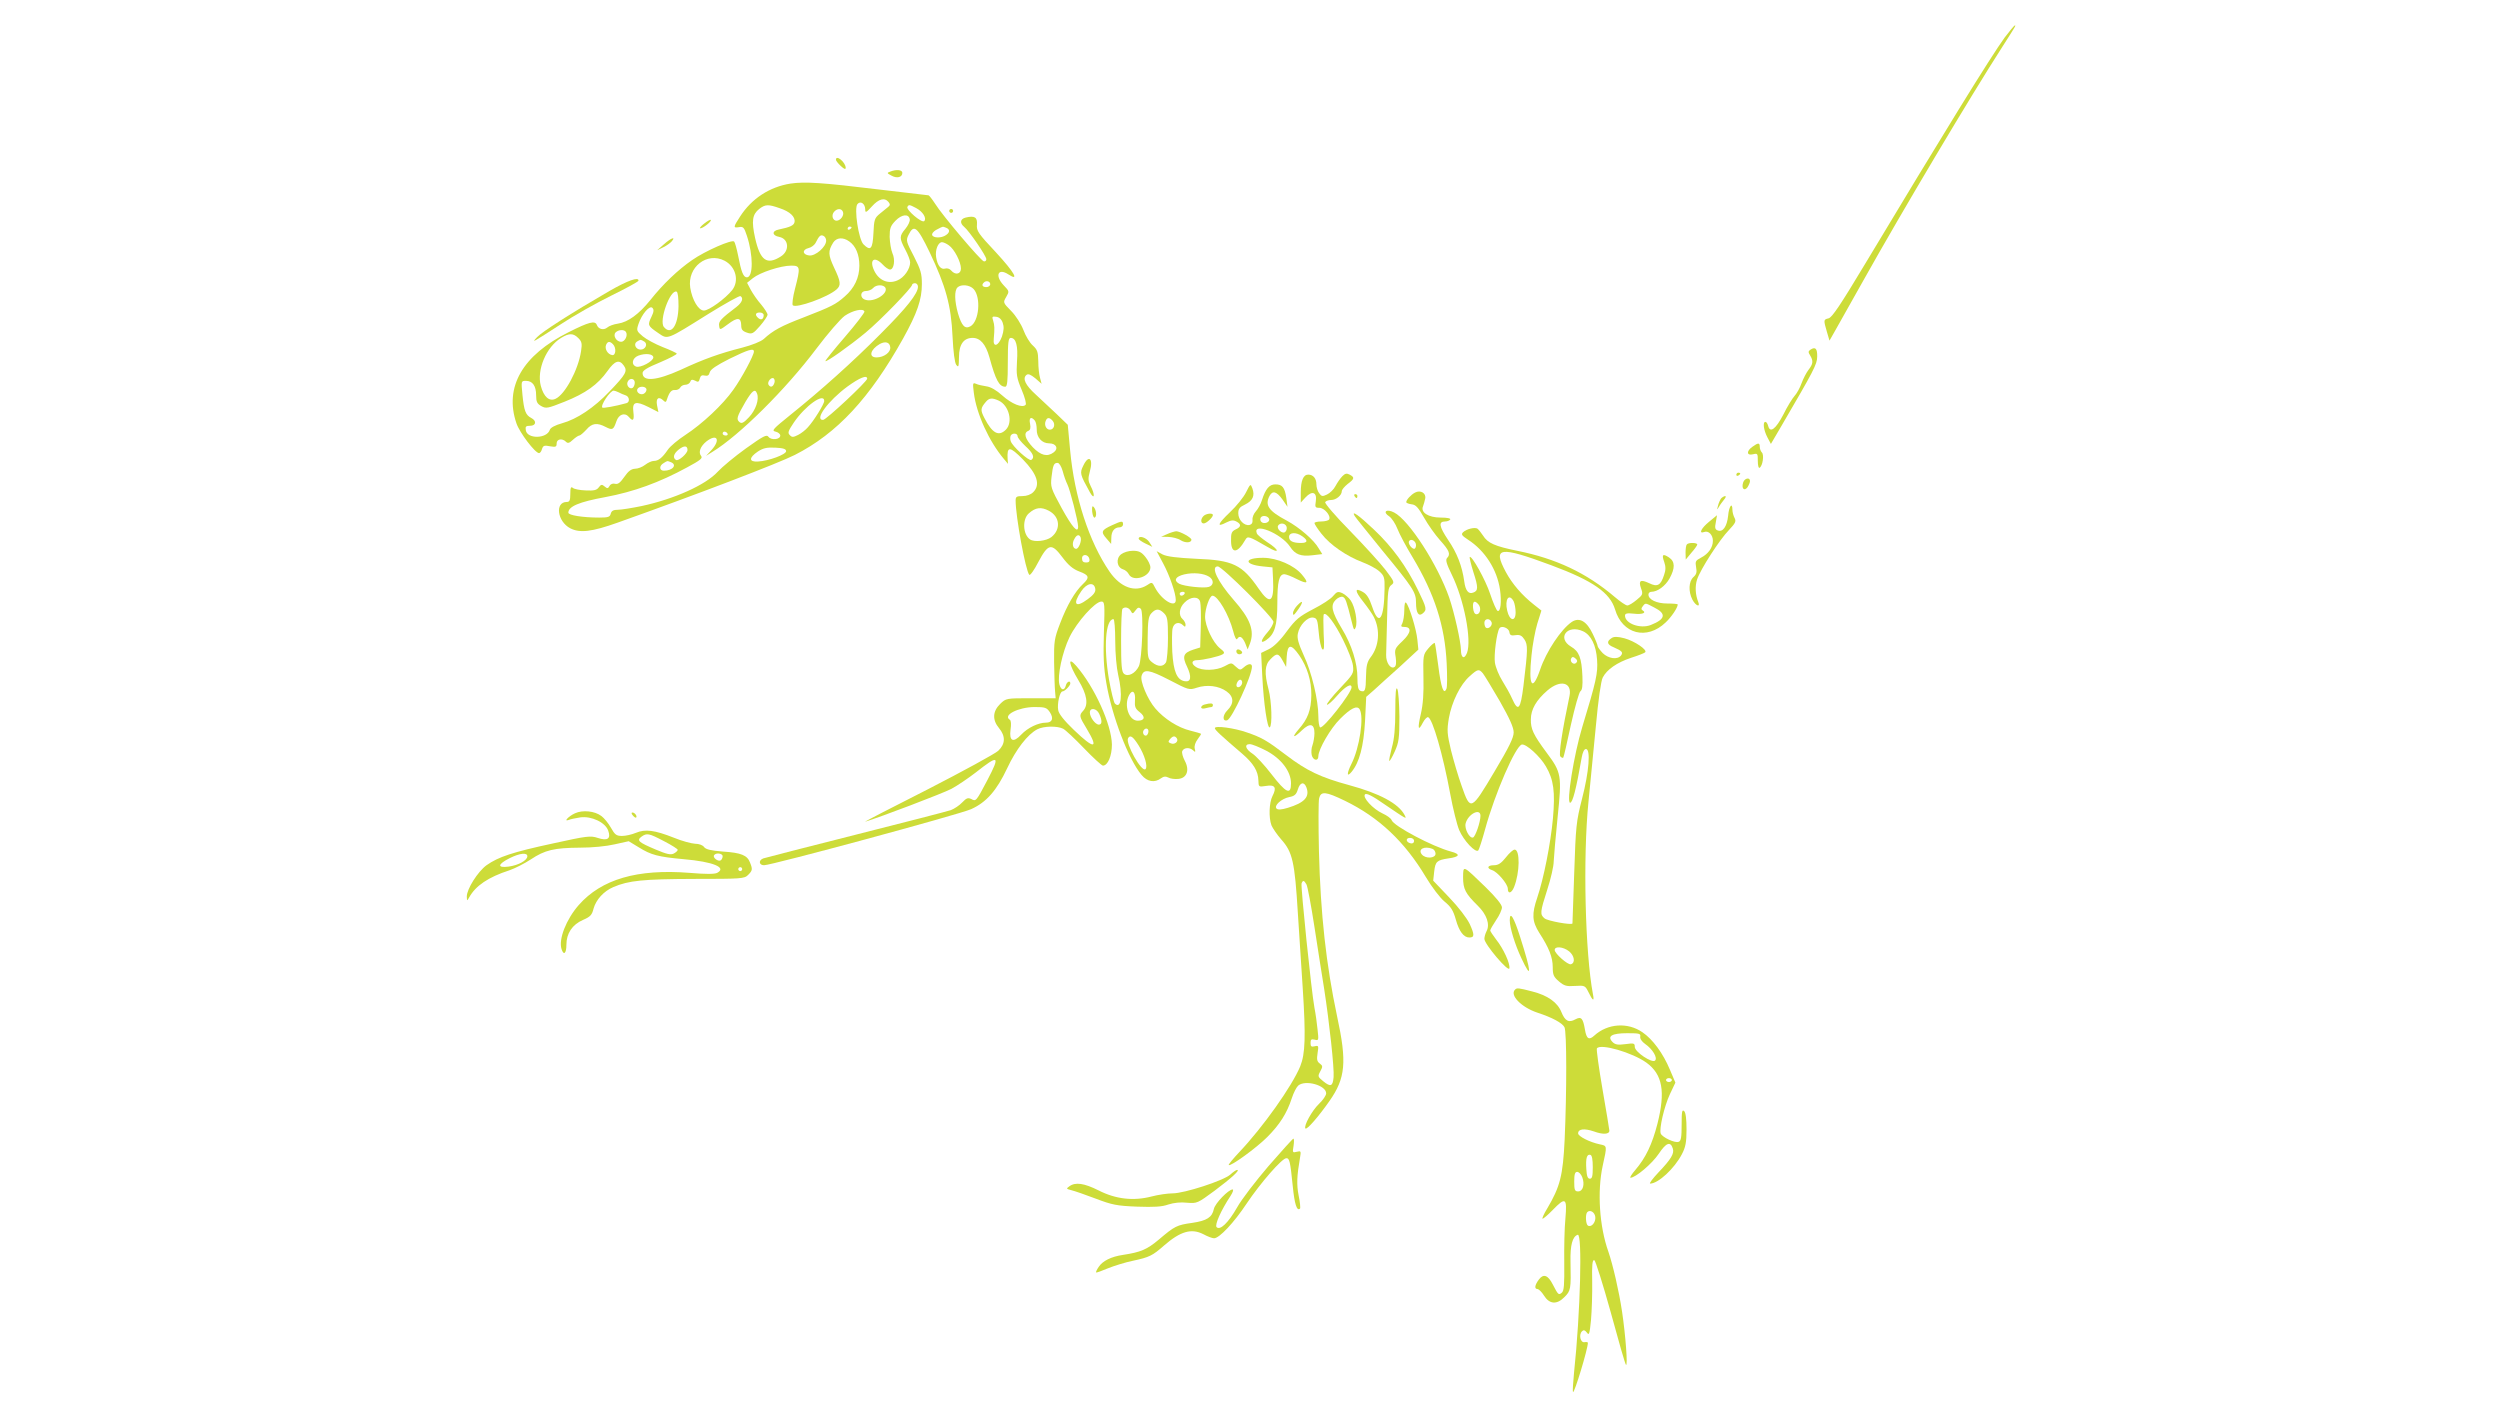 <?xml version="1.0" standalone="no"?>
<!DOCTYPE svg PUBLIC "-//W3C//DTD SVG 20010904//EN"
 "http://www.w3.org/TR/2001/REC-SVG-20010904/DTD/svg10.dtd">
<svg version="1.0" xmlns="http://www.w3.org/2000/svg"
 width="1280pt" height="720pt" viewBox="0 0 1280 720"
 preserveAspectRatio="xMidYMid meet">
<g transform="translate(0,720) scale(0.1,-0.1)"
fill="#cddc39" stroke="none">
<path d="M10264 7008 c-72 -99 -319 -500 -714 -1158 -126 -210 -170 -276 -188
-280 -26 -6 -26 -8 -8 -70 l13 -44 25 44 c14 25 81 144 149 265 200 357 546
939 714 1200 67 105 67 105 61 105 -3 0 -26 -28 -52 -62z"/>
<path d="M4280 6382 c0 -5 11 -19 25 -32 17 -16 25 -19 25 -9 -1 29 -50 69
-50 41z"/>
<path d="M4557 6321 c-17 -6 -16 -8 7 -20 28 -16 56 -9 56 14 0 16 -31 19 -63
6z"/>
<path d="M4047 6260 c-107 -17 -199 -77 -258 -169 -35 -54 -36 -59 -5 -54 21
4 26 -1 40 -44 33 -99 33 -213 0 -213 -18 0 -29 28 -45 112 -7 35 -16 67 -20
71 -10 13 -149 -48 -216 -95 -71 -49 -149 -123 -213 -204 -59 -73 -114 -113
-166 -121 -22 -3 -46 -12 -55 -20 -18 -15 -45 -9 -53 13 -9 24 -40 16 -145
-37 -236 -118 -330 -281 -267 -466 16 -48 96 -153 116 -153 5 0 12 9 15 21 6
18 12 20 41 14 30 -5 34 -3 34 15 0 22 28 28 48 8 9 -9 17 -7 35 10 13 12 28
22 33 22 5 0 21 14 36 30 29 34 55 37 99 14 35 -18 40 -15 55 29 12 36 43 47
64 22 21 -25 28 -17 23 25 -7 53 11 59 77 26 l51 -26 -7 35 c-7 37 9 48 34 23
9 -9 13 -7 17 8 12 36 23 49 41 47 11 -1 23 5 27 13 4 8 16 14 26 14 11 0 22
7 25 15 4 12 10 13 25 6 15 -9 20 -7 24 11 4 15 11 19 26 15 14 -3 21 1 25 17
4 15 34 35 101 69 96 47 125 56 125 37 0 -19 -62 -135 -105 -195 -54 -77 -159
-175 -246 -232 -37 -24 -78 -58 -90 -76 -28 -41 -48 -57 -72 -57 -10 0 -30 -9
-44 -20 -14 -11 -37 -20 -52 -20 -19 -1 -34 -12 -54 -41 -21 -30 -33 -40 -48
-36 -11 3 -23 -1 -28 -11 -8 -14 -12 -14 -25 -3 -14 12 -19 11 -30 -4 -11 -15
-25 -18 -67 -16 -30 1 -60 7 -66 13 -10 8 -13 1 -13 -31 0 -33 -4 -41 -18 -41
-62 0 -49 -100 18 -135 49 -25 110 -18 242 29 405 144 826 305 908 347 216
110 383 290 554 596 72 130 96 199 96 279 0 54 -6 73 -41 142 -39 74 -41 81
-28 108 28 58 45 45 109 -88 82 -172 110 -272 117 -431 4 -81 11 -134 19 -145
12 -15 13 -10 14 39 0 66 24 99 70 99 39 0 67 -32 86 -100 32 -117 50 -150 81
-150 10 0 13 27 13 125 0 103 3 125 15 125 27 0 38 -40 32 -120 -4 -69 -2 -84
24 -146 17 -40 25 -72 20 -77 -17 -17 -71 5 -118 47 -31 28 -60 45 -83 48 -19
3 -43 8 -53 13 -17 7 -17 3 -11 -46 13 -107 78 -249 154 -339 l21 -25 -2 25
c-4 67 11 66 78 -2 74 -76 91 -130 53 -168 -12 -12 -33 -20 -55 -20 -30 0 -35
-3 -35 -23 0 -81 51 -360 70 -380 4 -5 25 24 46 65 51 96 68 99 124 24 30 -40
54 -60 86 -72 51 -19 54 -31 19 -64 -41 -38 -83 -111 -117 -201 -30 -78 -32
-92 -31 -199 1 -63 3 -131 5 -150 l3 -35 -127 0 c-126 0 -127 0 -157 -29 -39
-38 -41 -82 -6 -124 34 -41 33 -81 -4 -116 -16 -15 -179 -104 -362 -198 -184
-93 -327 -167 -319 -165 74 22 397 145 441 168 30 16 86 54 125 84 118 93 126
88 60 -38 -59 -112 -59 -111 -83 -98 -17 8 -25 5 -46 -17 -15 -16 -41 -33 -59
-40 -18 -6 -238 -63 -488 -126 -250 -63 -463 -118 -472 -121 -26 -10 -22 -35
4 -35 39 0 1000 260 1060 287 78 35 131 95 185 210 45 96 104 173 154 199 33
17 102 18 132 3 12 -6 60 -51 107 -100 47 -49 91 -89 97 -89 25 0 46 50 46
108 -2 102 -88 293 -182 402 -46 53 -40 11 10 -72 45 -74 53 -126 25 -157 -22
-24 -21 -28 19 -94 62 -103 38 -105 -67 -4 -49 47 -77 82 -80 101 -6 32 8 96
22 96 11 0 40 29 40 41 0 17 -18 9 -23 -11 -7 -28 -25 -25 -33 6 -11 44 15
165 52 242 38 78 131 182 163 182 17 0 18 -9 13 -158 -4 -121 -1 -181 12 -257
29 -172 114 -394 181 -473 29 -35 67 -41 99 -17 14 10 24 11 38 4 10 -6 33 -9
51 -7 44 4 59 45 33 93 -10 19 -16 41 -13 49 8 19 38 21 56 4 11 -11 13 -9 8
9 -3 14 3 32 15 48 11 15 19 27 17 28 -2 2 -26 9 -54 16 -63 15 -135 61 -180
114 -39 45 -79 140 -70 167 11 36 38 32 141 -21 100 -52 102 -53 142 -40 51
17 112 10 152 -19 38 -27 39 -62 4 -97 -25 -25 -26 -58 -1 -51 25 8 127 228
127 275 0 18 -20 16 -42 -4 -17 -15 -20 -15 -41 4 -22 21 -22 21 -57 2 -42
-23 -117 -25 -148 -3 -25 17 -21 34 8 34 28 0 113 19 130 30 12 7 9 13 -14 31
-36 29 -76 113 -76 162 0 40 23 107 38 107 27 0 84 -97 106 -182 7 -29 16 -46
20 -40 12 20 26 13 41 -20 l13 -33 11 28 c26 67 3 129 -84 227 -81 93 -118
170 -80 170 22 0 285 -262 285 -284 0 -10 -13 -34 -30 -53 -35 -40 -40 -62 -8
-41 44 30 58 74 58 191 0 110 9 147 36 147 8 0 37 -11 64 -25 56 -28 63 -21
25 24 -40 47 -126 84 -195 85 -101 1 -104 -34 -5 -44 l50 -5 3 -60 c6 -119
-15 -134 -73 -50 -85 124 -132 147 -320 154 -99 5 -149 11 -172 22 l-31 17 33
-62 c33 -61 65 -153 65 -188 0 -44 -73 0 -106 63 -15 30 -16 30 -41 13 -61
-39 -136 -12 -192 69 -105 153 -180 383 -202 622 l-12 130 -57 55 c-32 30 -80
75 -107 100 -53 48 -69 82 -48 100 9 8 21 3 46 -17 l32 -28 -8 30 c-5 17 -9
55 -9 86 -1 48 -5 59 -28 80 -15 13 -37 49 -48 79 -12 31 -39 74 -63 98 -42
43 -42 43 -25 72 16 28 16 29 -13 59 -47 50 -29 91 24 56 58 -38 31 10 -63
112 -92 98 -101 111 -98 143 3 38 -12 47 -58 36 -28 -7 -31 -28 -8 -47 26 -21
114 -150 114 -166 0 -8 -6 -13 -13 -11 -16 4 -213 236 -250 296 -15 23 -30 42
-33 42 -3 0 -115 13 -247 29 -296 36 -385 42 -460 31z m502 -94 c9 -11 9 -17
-1 -25 -7 -6 -26 -21 -43 -35 -27 -22 -30 -30 -33 -100 -4 -82 -15 -93 -51
-57 -25 25 -49 184 -31 206 16 19 40 2 40 -28 0 -18 5 -16 34 16 35 39 65 47
85 23z m-557 -32 c52 -17 81 -44 76 -71 -3 -17 -22 -26 -80 -38 -37 -7 -36
-31 2 -38 49 -10 54 -71 8 -100 -72 -46 -106 -21 -132 95 -19 87 -14 120 21
148 31 24 46 25 105 4z m698 1 c35 -18 56 -53 42 -67 -12 -12 -95 59 -86 73 7
12 10 12 44 -6z m-374 -20 c7 -18 -13 -45 -33 -45 -19 0 -28 27 -13 45 16 19
39 19 46 0z m342 -38 c2 -9 -8 -31 -22 -48 -32 -38 -32 -48 -1 -107 14 -26 25
-55 25 -65 0 -34 -31 -79 -66 -93 -47 -20 -94 0 -118 50 -27 57 1 77 44 31 13
-14 29 -25 37 -25 20 0 28 50 12 84 -7 17 -13 54 -14 83 0 44 4 56 30 83 32
33 68 37 73 7z m-298 -41 c0 -3 -4 -8 -10 -11 -5 -3 -10 -1 -10 4 0 6 5 11 10
11 6 0 10 -2 10 -4z m484 -2 c24 -9 19 -29 -10 -43 -29 -13 -67 -6 -61 12 2 7
14 18 28 24 29 15 24 14 43 7z m-614 -66 c0 -32 -55 -80 -87 -76 -35 4 -37 30
-3 38 14 3 29 15 35 25 19 38 26 44 40 38 8 -3 15 -14 15 -25z m118 -4 c33
-23 52 -67 52 -124 0 -61 -25 -115 -75 -158 -45 -40 -68 -52 -210 -107 -115
-44 -156 -66 -205 -111 -15 -13 -60 -31 -110 -44 -114 -29 -196 -58 -316 -114
-122 -55 -194 -62 -194 -16 0 13 24 28 90 55 49 21 88 41 85 45 -2 3 -35 19
-72 33 -38 15 -84 40 -102 55 -32 27 -33 30 -22 63 17 51 57 97 71 83 9 -9 8
-20 -5 -47 -20 -42 -19 -45 35 -82 50 -34 40 -38 259 99 84 52 158 93 162 90
17 -10 9 -33 -21 -56 -79 -60 -92 -74 -88 -96 3 -23 3 -23 45 8 49 37 67 35
68 -5 0 -22 6 -30 29 -38 26 -9 32 -6 67 34 21 24 38 50 39 57 0 8 -15 31 -33
53 -19 21 -42 55 -53 75 l-19 36 30 24 c36 29 142 64 196 64 47 0 48 -8 19
-120 -11 -42 -15 -79 -11 -83 17 -17 179 41 224 81 24 21 22 40 -13 113 -30
65 -31 83 -4 127 17 26 50 29 82 6z m510 -20 c28 -19 62 -85 62 -119 0 -29
-29 -35 -50 -10 -7 9 -21 13 -30 10 -22 -7 -40 14 -47 58 -6 37 10 77 30 77 7
0 23 -7 35 -16z m-1148 -79 c57 -30 76 -102 39 -150 -35 -44 -119 -105 -145
-105 -28 0 -60 54 -70 117 -16 105 86 185 176 138z m1360 -120 c0 -8 -9 -15
-20 -15 -20 0 -26 11 -13 23 12 13 33 7 33 -8z m-370 -13 c0 -35 -58 -108
-191 -241 -144 -145 -305 -289 -463 -416 -89 -72 -97 -80 -75 -85 13 -3 24
-12 24 -20 0 -21 -46 -25 -60 -7 -10 14 -26 5 -116 -59 -57 -41 -122 -95 -144
-119 -62 -68 -223 -140 -390 -176 -49 -10 -104 -19 -121 -19 -23 0 -33 -5 -37
-20 -4 -17 -13 -20 -59 -20 -85 0 -158 12 -158 25 0 32 54 55 190 80 144 27
275 74 418 152 67 36 81 47 72 58 -16 19 -4 50 27 75 54 42 74 9 26 -44 l-28
-30 32 20 c139 85 375 319 533 529 58 77 123 152 145 168 41 28 95 40 101 22
2 -5 -43 -64 -100 -130 -57 -66 -102 -122 -100 -124 5 -6 124 78 206 146 77
64 238 230 238 245 0 4 7 8 15 8 8 0 15 -8 15 -18z m-166 -7 c12 -31 -61 -74
-103 -60 -30 9 -28 45 3 45 13 0 29 7 36 15 16 19 56 19 64 0z m451 -5 c39
-43 28 -167 -17 -191 -28 -15 -44 3 -63 66 -18 64 -19 117 -3 133 18 18 63 14
83 -8z m-1511 -89 c-2 -99 -38 -150 -75 -105 -26 32 32 192 65 181 7 -3 10
-32 10 -76z m436 -44 c0 -21 -12 -28 -27 -16 -19 16 -16 29 7 29 11 0 20 -6
20 -13z m1224 -40 c7 -20 6 -39 -4 -70 -18 -50 -47 -58 -42 -12 5 54 4 70 -3
93 -7 21 -5 23 16 20 15 -2 27 -13 33 -31z m-1929 -47 c11 -18 -6 -50 -25 -50
-25 0 -43 33 -28 48 15 15 45 16 53 2z m-244 -31 c18 -18 20 -28 14 -67 -14
-95 -82 -222 -131 -244 -32 -15 -60 10 -75 66 -22 82 28 200 104 246 41 25 62
25 88 -1z m338 -18 c19 -12 6 -41 -19 -41 -25 0 -38 29 -19 41 8 5 16 9 19 9
3 0 11 -4 19 -9z m-161 -13 c19 -19 15 -60 -4 -56 -23 4 -39 32 -31 52 8 19
19 20 35 4z m1420 -15 c4 -26 -32 -53 -70 -53 -43 0 -32 41 17 69 28 15 50 9
53 -16z m-1213 -53 c0 -20 -67 -55 -88 -47 -27 10 -20 44 11 56 37 14 77 9 77
-9z m-151 -42 c20 -28 11 -44 -73 -132 -80 -84 -167 -142 -243 -163 -36 -10
-60 -23 -63 -34 -15 -46 -117 -48 -123 -1 -3 18 1 22 22 22 31 0 35 25 6 40
-29 15 -37 37 -45 118 -7 72 -7 72 18 72 34 0 52 -26 52 -74 0 -33 5 -43 26
-55 25 -14 33 -12 119 22 108 43 171 88 220 157 38 54 61 61 84 28z m770 -91
c-7 -19 -20 -22 -29 -7 -9 15 16 43 27 32 5 -5 6 -16 2 -25z m476 24 c0 -14
-210 -211 -226 -211 -46 0 25 97 125 171 62 45 101 61 101 40z m-1190 -20 c0
-11 -5 -23 -11 -27 -15 -9 -33 12 -26 30 9 23 37 20 37 -3z m60 -36 c0 -9 -7
-18 -16 -22 -18 -7 -39 11 -30 26 11 17 46 13 46 -4z m-142 -14 c9 -5 25 -12
35 -15 20 -6 23 -35 5 -40 -57 -16 -120 -27 -124 -23 -11 11 40 87 58 87 4 0
16 -4 26 -9z m708 -6 c12 -30 -7 -85 -41 -121 -28 -30 -38 -34 -49 -25 -17 15
-14 26 31 104 35 58 49 69 59 42z m344 -38 c0 -16 -54 -103 -84 -135 -11 -13
-34 -31 -50 -39 -24 -12 -31 -13 -42 -1 -12 11 -9 21 20 64 58 86 156 156 156
111z m893 2 c53 -24 75 -111 37 -149 -37 -37 -70 -18 -110 60 -21 41 -20 50 8
83 17 20 32 21 65 6z m185 -102 c6 -7 10 -27 10 -45 -1 -41 26 -72 64 -72 36
0 49 -27 23 -46 -33 -25 -66 -16 -107 26 -40 43 -49 74 -23 84 10 4 13 14 9
36 -7 31 5 40 24 17z m92 -2 c15 -18 6 -45 -15 -45 -18 0 -30 24 -21 45 7 19
20 19 36 0z m-1665 -65 c3 -5 -1 -10 -9 -10 -9 0 -16 5 -16 10 0 6 4 10 9 10
6 0 13 -4 16 -10z m1485 -13 c0 -8 18 -30 40 -51 40 -36 49 -59 30 -71 -12 -7
-97 70 -105 96 -4 10 -3 23 0 29 9 15 35 12 35 -3z m-1690 -71 c0 -18 -47 -59
-59 -51 -18 11 -12 33 15 54 27 21 44 20 44 -3z m505 -6 c0 -17 -89 -50 -144
-53 -47 -3 -48 19 -1 51 28 18 45 22 90 20 41 -2 55 -7 55 -18z m-591 -56 c35
-13 11 -44 -35 -44 -24 0 -25 26 -1 39 21 13 17 12 36 5z m2007 -46 c6 -24 17
-54 24 -68 13 -25 55 -189 55 -216 0 -38 -30 -4 -84 94 -56 103 -58 109 -52
161 7 61 12 71 31 71 8 0 19 -18 26 -42z m-71 -203 c57 -30 63 -95 13 -135
-26 -20 -87 -27 -109 -12 -37 25 -41 104 -6 134 34 30 62 34 102 13z m163
-137 c6 -18 -10 -58 -23 -58 -17 0 -23 27 -10 49 12 24 26 27 33 9z m45 -111
c2 -12 -3 -17 -17 -17 -15 0 -21 6 -21 21 0 25 33 22 38 -4z m613 -90 c25 -16
24 -44 -2 -52 -25 -8 -126 3 -151 16 -31 17 -20 37 25 48 47 11 100 6 128 -12z
m-583 -63 c2 -15 -9 -30 -39 -52 -63 -47 -79 -26 -33 41 29 43 67 49 72 11z
m457 -24 c-3 -5 -10 -10 -16 -10 -5 0 -9 5 -9 10 0 6 7 10 16 10 8 0 12 -4 9
-10z m80 -42 c3 -13 5 -70 3 -128 l-3 -105 -35 -11 c-52 -17 -58 -35 -32 -88
24 -51 20 -79 -11 -74 -41 6 -59 49 -65 151 -2 52 -2 107 2 121 7 28 33 35 54
14 9 -9 12 -8 12 4 0 8 -7 21 -15 28 -22 19 -18 58 10 85 31 32 73 33 80 3z
m-356 -45 c9 -17 11 -17 25 2 11 15 17 17 27 8 15 -15 7 -258 -10 -294 -18
-37 -55 -56 -76 -39 -12 10 -15 41 -15 170 0 86 3 160 7 163 12 12 32 7 42
-10z m171 -13 c17 -17 20 -33 20 -126 0 -58 -5 -114 -10 -125 -14 -24 -41 -24
-71 0 -23 18 -24 25 -23 125 1 87 4 110 19 126 23 25 40 25 65 0z m-250 -142
c0 -64 7 -139 15 -173 24 -102 16 -180 -17 -147 -5 5 -19 61 -30 123 -28 164
-18 309 23 309 5 0 9 -51 9 -112z m650 -212 c0 -16 -18 -31 -27 -22 -8 8 5 36
17 36 5 0 10 -6 10 -14z m-549 -92 c-2 -32 1 -42 24 -60 31 -24 26 -44 -10
-44 -45 0 -72 79 -44 131 17 32 34 17 30 -27z m-436 -60 c21 -32 13 -54 -20
-54 -39 0 -93 -26 -126 -61 -41 -44 -63 -34 -55 25 4 27 3 47 -4 51 -37 23 43
64 126 65 56 0 63 -3 79 -26z m253 -9 c16 -35 15 -55 -2 -55 -18 0 -46 38 -46
62 0 27 35 22 48 -7z m252 -89 c0 -8 -4 -17 -9 -21 -12 -7 -24 12 -16 25 9 15
25 12 25 -4z m-50 -73 c30 -48 48 -108 35 -121 -19 -19 -105 134 -89 159 11
18 25 8 54 -38z m196 36 c9 -16 -12 -33 -31 -25 -14 5 -15 9 -5 21 15 18 26
19 36 4z"/>
<path d="M4860 6120 c0 -5 5 -10 10 -10 6 0 10 5 10 10 0 6 -4 10 -10 10 -5 0
-10 -4 -10 -10z"/>
<path d="M3605 6055 c-17 -13 -25 -24 -20 -24 14 -1 61 37 54 43 -2 3 -18 -6
-34 -19z"/>
<path d="M3400 5950 l-35 -31 31 15 c17 8 36 22 43 30 23 27 -3 18 -39 -14z"/>
<path d="M3120 5710 c-197 -114 -345 -209 -370 -236 -30 -32 -28 -31 123 67
64 42 180 108 256 145 77 38 140 72 140 77 2 21 -55 1 -149 -53z"/>
<path d="M9270 5410 c-12 -8 -13 -13 -2 -30 17 -28 15 -43 -8 -73 -11 -14 -27
-45 -36 -69 -8 -23 -24 -52 -35 -64 -11 -12 -38 -55 -58 -96 -39 -75 -68 -97
-78 -59 -3 12 -9 21 -14 21 -15 0 -9 -43 10 -79 l18 -34 55 94 c164 281 182
314 182 353 1 41 -9 52 -34 36z"/>
<path d="M8973 4913 c-32 -22 -31 -47 2 -39 24 6 25 4 25 -34 0 -23 4 -39 9
-35 16 9 24 66 12 78 -6 6 -11 19 -11 29 0 22 -8 22 -37 1z"/>
<path d="M5546 4815 c-18 -37 -17 -43 34 -135 24 -43 28 -14 4 32 -13 26 -14
37 -4 74 19 67 -6 89 -34 29z"/>
<path d="M6873 4762 c-10 -10 -26 -33 -35 -50 -9 -18 -29 -37 -44 -44 -23 -11
-28 -10 -40 7 -8 10 -14 31 -14 45 0 30 -16 50 -42 50 -25 0 -38 -31 -38 -91
l0 -52 24 26 c34 37 60 27 53 -19 -5 -31 -3 -34 18 -34 26 0 61 -42 50 -60 -3
-5 -22 -10 -41 -10 -19 0 -34 -4 -34 -8 0 -5 16 -30 36 -55 44 -57 129 -115
211 -146 32 -12 71 -33 86 -47 24 -22 27 -32 26 -87 -2 -159 -29 -198 -64 -92
-14 42 -28 64 -47 74 -43 25 -43 6 2 -50 23 -29 47 -64 54 -78 34 -67 27 -151
-17 -207 -17 -23 -22 -42 -23 -96 -1 -74 -5 -84 -29 -75 -11 5 -15 21 -15 66
0 77 -29 169 -80 253 -52 87 -59 119 -31 147 11 11 27 18 36 15 14 -6 19 -20
46 -128 10 -42 13 -46 20 -28 11 28 -3 104 -25 137 -9 14 -29 31 -43 38 -23
10 -28 8 -47 -14 -11 -15 -58 -45 -103 -68 -72 -38 -88 -51 -135 -114 -34 -47
-67 -79 -92 -91 l-39 -19 6 -121 c7 -138 26 -268 38 -260 14 8 10 134 -6 194
-22 83 -20 126 10 155 32 33 41 31 62 -7 l18 -33 3 53 c4 65 22 67 64 7 41
-60 63 -131 62 -205 -1 -75 -18 -121 -64 -173 -39 -45 -28 -49 16 -6 41 39 64
34 64 -15 0 -19 -5 -47 -10 -61 -6 -15 -7 -37 -4 -51 7 -28 34 -33 34 -6 0 36
63 144 112 192 55 55 86 69 99 49 24 -38 0 -199 -42 -281 -24 -48 -24 -70 1
-40 40 48 62 131 69 260 l6 124 40 35 c22 20 82 75 134 121 l93 86 -5 50 c-5
54 -42 174 -58 190 -5 6 -9 -8 -9 -38 0 -26 -5 -56 -10 -67 -9 -16 -7 -19 10
-19 39 0 35 -30 -9 -72 -40 -38 -42 -43 -35 -83 4 -28 2 -45 -6 -50 -20 -13
-44 22 -43 62 1 21 3 107 5 191 3 136 5 155 22 167 17 13 15 17 -30 77 -27 35
-109 125 -182 200 -74 75 -131 142 -127 147 3 6 17 11 30 11 26 0 55 24 55 45
0 8 14 24 30 37 35 26 37 34 10 48 -15 8 -23 6 -37 -8z m3 -837 c25 -50 48
-109 51 -132 5 -40 3 -44 -67 -118 -40 -42 -69 -79 -66 -83 4 -3 27 17 52 46
41 47 74 66 74 43 0 -29 -146 -215 -161 -205 -5 3 -9 29 -9 57 0 82 -34 225
-75 312 -27 60 -35 88 -30 111 8 43 49 86 78 82 20 -3 23 -10 29 -77 3 -40 12
-78 18 -85 10 -8 11 9 7 81 -2 51 -2 95 1 98 13 12 56 -46 98 -130z"/>
<path d="M8890 4769 c0 -5 5 -7 10 -4 6 3 10 8 10 11 0 2 -4 4 -10 4 -5 0 -10
-5 -10 -11z"/>
<path d="M8925 4730 c-10 -30 5 -47 22 -25 7 11 13 25 13 32 0 21 -28 15 -35
-7z"/>
<path d="M6380 4680 c-12 -25 -49 -71 -83 -103 -63 -60 -70 -79 -18 -52 24 12
36 13 51 5 27 -14 25 -28 -4 -41 -20 -10 -24 -18 -23 -60 1 -65 33 -63 73 7
12 21 18 19 113 -36 65 -39 64 -17 -2 25 -25 17 -49 36 -52 44 -24 60 124 1
170 -68 26 -40 55 -51 114 -44 l51 6 -18 29 c-24 43 -100 108 -163 142 -94 50
-114 79 -89 127 16 29 36 23 66 -18 l26 -38 -6 45 c-8 55 -21 70 -56 70 -31 0
-50 -22 -69 -81 -6 -20 -20 -45 -31 -57 -11 -12 -19 -31 -17 -44 1 -15 -4 -23
-16 -26 -27 -5 -57 26 -57 60 0 23 7 32 35 45 39 19 51 45 37 83 -9 24 -10 24
-32 -20z m118 -137 c5 -17 -26 -29 -40 -15 -6 6 -7 15 -3 22 9 14 37 9 43 -7z
m89 -39 c3 -8 1 -20 -6 -27 -14 -14 -47 15 -37 32 10 16 36 13 43 -5z m81 -50
c30 -21 28 -34 -7 -34 -42 0 -61 10 -61 31 0 24 36 26 68 3z"/>
<path d="M7245 4678 c-21 -11 -45 -37 -45 -49 0 -4 12 -9 27 -11 22 -2 34 -16
64 -68 20 -36 57 -88 82 -116 48 -53 55 -72 36 -91 -9 -9 -3 -30 24 -85 63
-128 103 -335 78 -401 -14 -35 -31 -26 -31 16 -1 43 -33 187 -60 267 -59 169
-206 397 -282 436 -40 21 -61 3 -25 -20 13 -9 32 -38 42 -64 10 -26 45 -92 78
-146 112 -187 165 -351 174 -543 3 -61 3 -119 -1 -129 -14 -35 -28 5 -42 117
-8 61 -16 114 -18 117 -3 2 -18 -10 -33 -28 -27 -32 -27 -35 -25 -149 2 -80
-2 -137 -13 -185 -18 -77 -14 -93 10 -46 9 17 21 30 27 28 23 -8 76 -192 113
-392 14 -76 35 -160 46 -186 23 -54 84 -119 98 -104 4 5 20 54 35 109 49 180
156 427 188 433 22 4 93 -60 123 -112 40 -68 48 -130 36 -267 -12 -129 -47
-306 -80 -404 -29 -85 -27 -122 10 -181 50 -77 69 -125 69 -176 0 -40 5 -50
32 -73 27 -23 39 -26 82 -23 49 3 52 2 68 -30 23 -48 32 -52 24 -13 -40 211
-52 699 -23 986 9 94 26 269 38 389 12 132 26 230 35 247 21 41 73 77 145 101
35 11 68 24 72 28 14 12 -54 58 -106 72 -34 9 -53 9 -64 2 -29 -18 -26 -34 9
-48 43 -19 50 -26 37 -43 -19 -22 -64 -15 -93 13 -14 15 -26 31 -26 36 0 5
-11 33 -25 62 -31 66 -69 87 -107 62 -54 -36 -132 -152 -163 -246 -40 -115
-60 -82 -44 72 5 54 19 129 30 165 l21 67 -38 30 c-62 49 -111 106 -144 167
-69 129 -34 134 235 34 212 -79 298 -140 324 -225 37 -127 163 -159 259 -67
30 28 62 76 62 92 0 3 -24 5 -53 5 -55 0 -97 20 -97 46 0 8 7 14 15 14 31 0
71 29 93 68 29 53 29 87 -3 108 -32 21 -38 15 -24 -24 8 -23 8 -41 -1 -66 -17
-53 -34 -63 -76 -42 -45 21 -56 14 -42 -26 11 -30 9 -34 -23 -60 -18 -15 -39
-28 -47 -28 -8 0 -37 20 -65 44 -145 123 -300 196 -499 236 -113 23 -151 39
-175 78 -10 15 -22 30 -28 35 -13 9 -56 -1 -74 -18 -11 -11 -7 -17 25 -38 87
-56 149 -153 164 -256 9 -63 3 -114 -12 -109 -6 2 -23 41 -38 86 -24 73 -95
200 -105 190 -2 -2 6 -37 19 -78 25 -77 25 -95 -1 -104 -24 -10 -40 10 -46 57
-11 79 -37 146 -83 213 -46 69 -50 94 -15 94 11 0 23 5 26 10 4 6 -15 10 -49
10 -63 0 -104 27 -90 58 3 9 9 27 11 39 6 28 -24 46 -52 31z m5 -269 c0 -10
-4 -19 -9 -19 -14 0 -33 28 -27 39 10 16 36 1 36 -20z m500 -288 c5 -11 10
-36 10 -56 0 -50 -31 -45 -43 8 -14 58 9 92 33 48z m-180 -16 c15 -18 9 -50
-10 -50 -10 0 -16 12 -18 33 -3 34 8 41 28 17z m899 -15 c64 -32 59 -60 -17
-90 -53 -21 -132 7 -132 48 0 11 10 14 45 10 44 -5 67 4 45 17 -8 5 -7 11 1
21 14 18 12 18 58 -6z m-832 -76 c6 -16 -15 -37 -29 -28 -4 3 -8 14 -8 25 0
23 28 26 37 3z m91 -50 c2 -16 9 -20 32 -16 22 3 32 -2 45 -22 18 -28 18 -49
-5 -238 -15 -121 -27 -135 -58 -65 -10 23 -33 64 -50 91 -17 27 -34 68 -38 93
-6 39 9 154 23 176 10 16 48 2 51 -19z m377 4 c41 -19 67 -71 72 -146 5 -69
-5 -111 -76 -345 -43 -142 -82 -387 -62 -387 13 0 31 69 59 230 5 29 13 45 22
45 25 0 16 -116 -20 -255 -30 -117 -32 -141 -40 -380 -5 -140 -9 -256 -9 -258
-3 -10 -129 13 -143 26 -24 20 -23 32 14 147 18 55 33 120 33 145 1 25 10 127
20 226 22 214 20 228 -56 330 -69 93 -82 122 -81 171 0 51 28 99 85 148 66 57
127 42 113 -28 -38 -179 -56 -301 -47 -310 6 -6 12 -9 15 -6 2 2 20 78 39 168
20 90 42 168 49 172 9 6 12 28 10 76 -4 95 -17 128 -58 152 -74 44 -20 116 61
79z m-35 -162 c-13 -13 -35 7 -25 24 5 8 11 8 21 -1 10 -8 12 -15 4 -23z
m-478 -53 c8 -10 47 -74 87 -143 51 -90 71 -135 71 -160 0 -27 -24 -76 -98
-200 -120 -202 -123 -204 -168 -75 -18 50 -42 132 -55 184 -20 85 -21 101 -11
163 15 85 59 174 107 216 41 37 47 38 67 15z m-12 -730 c0 -31 -26 -107 -38
-111 -18 -6 -45 45 -38 72 12 48 76 81 76 39z m454 -694 c27 -22 33 -59 9 -66
-15 -5 -83 55 -83 73 0 21 44 17 74 -7z"/>
<path d="M6935 4660 c3 -5 8 -10 11 -10 2 0 4 5 4 10 0 6 -5 10 -11 10 -5 0
-7 -4 -4 -10z"/>
<path d="M8812 4648 c-5 -7 -13 -24 -16 -38 -6 -23 -6 -23 5 -5 6 11 19 28 27
38 8 9 10 17 5 17 -6 0 -15 -6 -21 -12z"/>
<path d="M5592 4580 c2 -19 8 -33 13 -30 12 6 8 41 -6 55 -7 7 -9 -1 -7 -25z"/>
<path d="M8848 4559 c-6 -55 -27 -85 -53 -75 -14 5 -16 14 -10 42 l6 36 -40
-33 c-40 -32 -56 -64 -26 -53 22 9 45 -14 45 -45 0 -34 -23 -67 -62 -87 -27
-14 -29 -19 -24 -48 5 -25 2 -37 -14 -51 -24 -22 -26 -74 -5 -115 17 -32 42
-42 30 -12 -15 37 -17 81 -6 115 17 52 116 205 163 253 34 36 38 45 29 62 -6
11 -11 30 -11 41 0 43 -18 19 -22 -30z"/>
<path d="M6162 4558 c-16 -16 -15 -38 1 -38 14 0 47 31 47 43 0 12 -35 8 -48
-5z"/>
<path d="M6936 4558 c4 -7 68 -86 141 -176 159 -193 173 -215 173 -267 0 -53
13 -73 34 -56 23 19 21 27 -24 120 -59 121 -131 221 -227 311 -77 73 -116 100
-97 68z"/>
<path d="M5694 4511 c-55 -25 -59 -34 -29 -68 l24 -28 1 31 c0 34 16 54 42 54
10 0 18 7 18 15 0 19 -6 19 -56 -4z"/>
<path d="M5975 4465 l-30 -13 38 -1 c21 -1 49 -8 62 -17 24 -15 55 -14 55 3 0
11 -59 43 -78 43 -9 -1 -30 -7 -47 -15z"/>
<path d="M5830 4442 c0 -5 16 -16 35 -25 l35 -17 -16 25 c-15 23 -54 35 -54
17z"/>
<path d="M8637 4413 c-4 -3 -7 -22 -7 -42 l1 -36 29 35 c17 19 30 38 30 42 0
10 -44 11 -53 1z"/>
<path d="M5740 4362 c-28 -22 -22 -67 10 -77 11 -3 25 -15 30 -26 22 -40 110
-12 110 36 0 13 -12 37 -26 54 -20 25 -34 31 -64 31 -22 0 -47 -8 -60 -18z"/>
<path d="M6640 4098 c-11 -12 -20 -29 -20 -37 1 -13 4 -12 16 4 38 49 41 73 4
33z"/>
<path d="M6330 3865 c0 -8 7 -15 15 -15 8 0 15 4 15 9 0 5 -7 11 -15 15 -9 3
-15 0 -15 -9z"/>
<path d="M7144 3563 c0 -91 -5 -146 -18 -192 -9 -35 -15 -65 -13 -67 2 -3 15
19 28 48 21 47 24 67 24 178 -1 69 -5 133 -11 143 -7 12 -10 -20 -10 -110z"/>
<path d="M6168 3593 c-10 -2 -18 -9 -18 -15 0 -6 10 -8 23 -4 12 3 25 6 30 6
4 0 7 5 7 10 0 10 -12 11 -42 3z"/>
<path d="M6220 3472 c0 -9 29 -36 140 -131 57 -49 82 -89 83 -137 1 -33 1 -34
39 -28 46 8 56 -8 33 -52 -17 -33 -20 -110 -5 -150 6 -14 28 -47 50 -72 58
-65 69 -114 85 -377 8 -126 19 -300 25 -385 16 -248 13 -336 -13 -400 -43
-103 -190 -310 -311 -438 -32 -34 -57 -64 -55 -67 9 -9 141 87 197 143 64 64
101 122 126 199 9 28 24 57 33 65 37 31 143 1 143 -40 0 -10 -16 -34 -36 -53
-36 -34 -81 -115 -70 -127 8 -7 67 61 123 141 82 117 90 198 39 433 -56 264
-85 524 -93 845 -3 135 -3 258 1 272 9 37 33 35 132 -13 173 -84 306 -209 414
-390 31 -52 73 -107 96 -126 33 -27 45 -46 58 -93 17 -60 40 -91 69 -91 27 0
27 14 2 69 -15 31 -57 86 -106 137 l-81 85 5 46 c6 52 13 59 73 68 59 8 63 22
13 35 -94 25 -294 131 -304 161 -3 9 -24 24 -46 34 -50 23 -105 83 -90 98 7 7
37 -7 98 -50 118 -80 117 -80 104 -55 -31 58 -128 110 -283 152 -147 40 -218
74 -323 154 -97 74 -125 90 -201 116 -65 23 -164 36 -164 22z m262 -115 c77
-40 128 -106 128 -168 0 -62 -26 -49 -100 47 -36 47 -80 94 -97 105 -36 23
-44 49 -14 49 11 0 48 -15 83 -33z m207 -189 c18 -48 -10 -78 -95 -104 -33
-10 -51 -11 -58 -4 -15 15 25 51 65 59 27 5 36 13 44 39 11 37 32 42 44 10z
m551 -274 c0 -9 -7 -14 -17 -12 -25 5 -28 28 -4 28 12 0 21 -6 21 -16z m94
-40 c9 -3 16 -15 16 -25 0 -24 -51 -27 -70 -4 -22 27 12 45 54 29z m-645 -182
c6 -11 24 -108 41 -218 17 -109 39 -253 50 -319 26 -168 52 -405 48 -450 -4
-47 -15 -52 -53 -21 -28 23 -29 25 -15 51 13 24 13 28 -3 40 -14 10 -16 21
-11 53 6 38 5 40 -15 35 -17 -4 -21 -1 -21 17 0 18 4 21 21 17 21 -6 21 -3 15
51 -3 31 -10 82 -16 112 -16 87 -71 622 -66 637 7 18 13 16 25 -5z"/>
<path d="M2944 3036 c-33 -15 -61 -45 -32 -34 9 4 35 9 59 13 57 8 129 -26
143 -68 15 -41 -3 -54 -54 -37 -36 12 -55 10 -227 -28 -209 -45 -281 -69 -342
-112 -45 -33 -101 -122 -101 -160 1 -24 1 -24 12 -5 33 60 98 104 206 139 29
10 78 35 110 56 72 48 119 59 252 60 63 0 134 7 177 17 l72 16 51 -31 c64 -40
100 -49 230 -61 152 -13 223 -43 172 -70 -13 -7 -59 -7 -142 0 -266 21 -450
-32 -567 -165 -64 -73 -104 -175 -88 -225 11 -35 25 -23 25 22 0 58 30 103 85
127 37 16 46 25 54 58 13 46 52 89 101 110 79 34 153 41 413 42 243 0 258 1
277 20 23 23 24 29 10 64 -14 37 -45 50 -139 56 -62 5 -87 11 -96 23 -7 10
-26 17 -46 17 -19 1 -68 14 -109 31 -99 39 -146 45 -194 25 -21 -9 -53 -16
-71 -16 -29 0 -37 6 -57 42 -13 23 -35 50 -49 60 -34 26 -96 32 -135 14z m456
-143 c39 -20 70 -40 70 -44 0 -5 -9 -13 -20 -19 -16 -8 -35 -4 -92 20 -90 38
-99 47 -74 66 28 20 38 18 116 -23z m-700 -77 c0 -21 -45 -46 -96 -53 -60 -8
-57 12 7 44 51 25 89 29 89 9z m1000 0 c0 -8 -5 -18 -10 -21 -13 -8 -42 14
-34 26 9 15 44 10 44 -5z m100 -66 c0 -5 -4 -10 -10 -10 -5 0 -10 5 -10 10 0
6 5 10 10 10 6 0 10 -4 10 -10z"/>
<path d="M3240 3025 c7 -9 15 -13 17 -11 7 7 -7 26 -19 26 -6 0 -6 -6 2 -15z"/>
<path d="M7710 2810 c-24 -30 -39 -40 -61 -40 -33 0 -39 -15 -10 -25 28 -8 81
-72 81 -95 0 -29 19 -24 32 8 30 75 31 192 3 192 -8 0 -28 -18 -45 -40z"/>
<path d="M7491 2708 c0 -60 12 -83 75 -145 46 -45 64 -96 45 -131 -6 -12 -11
-29 -11 -39 0 -27 124 -173 128 -151 5 24 -31 102 -68 148 -16 21 -30 42 -30
46 0 5 14 29 30 53 17 24 30 54 30 65 0 14 -30 51 -82 102 -121 117 -116 115
-117 52z"/>
<path d="M7730 2488 c0 -38 27 -125 59 -193 55 -118 53 -76 -6 108 -32 101
-53 135 -53 85z"/>
<path d="M7757 2133 c-29 -28 33 -91 115 -118 76 -25 126 -52 138 -74 12 -23
12 -329 1 -576 -9 -185 -23 -240 -89 -352 -18 -29 -28 -53 -24 -53 4 0 28 20
52 45 66 68 74 62 65 -42 -5 -49 -7 -151 -6 -229 1 -112 -1 -144 -13 -153 -16
-13 -18 -11 -46 43 -24 47 -47 56 -70 26 -22 -29 -26 -50 -7 -50 6 -1 21 -15
32 -33 28 -45 66 -48 105 -8 32 32 34 39 31 181 -2 85 10 129 37 138 24 8 14
-397 -19 -707 -5 -52 -8 -96 -5 -98 7 -7 76 221 76 252 0 3 -8 5 -17 3 -21 -4
-31 38 -13 56 8 8 15 6 25 -7 11 -16 14 -7 21 65 4 46 7 134 6 196 -2 87 1
113 11 110 6 -3 44 -123 84 -267 39 -144 74 -266 78 -269 10 -9 -2 151 -20
272 -16 107 -47 240 -70 307 -46 129 -58 308 -29 441 23 104 23 101 -15 109
-52 11 -111 41 -111 56 0 23 31 27 81 10 46 -17 79 -15 79 4 0 6 -16 100 -35
211 -19 110 -32 205 -29 210 17 27 182 -21 254 -73 82 -60 98 -147 56 -313
-27 -105 -60 -174 -113 -236 -19 -22 -30 -40 -25 -40 26 0 111 72 145 123 38
57 60 65 72 26 8 -25 -9 -54 -73 -121 -30 -32 -50 -58 -43 -58 41 0 124 77
162 150 19 36 24 61 24 127 0 53 -4 86 -12 94 -11 10 -13 -3 -13 -69 0 -64 -3
-84 -15 -88 -19 -8 -84 23 -92 42 -9 24 18 140 47 202 l28 59 -28 66 c-35 84
-88 156 -141 192 -75 52 -178 45 -246 -17 -27 -25 -40 -18 -48 30 -10 59 -19
69 -49 53 -34 -19 -53 -9 -72 38 -20 49 -70 85 -150 105 -69 18 -78 19 -87 9z
m641 -240 c-2 -11 8 -26 25 -38 38 -26 65 -71 51 -85 -15 -15 -104 44 -104 70
0 19 -4 20 -48 14 -38 -5 -52 -3 -66 11 -29 30 -3 45 76 45 61 0 69 -2 66 -17z
m162 -223 c0 -5 -7 -10 -15 -10 -8 0 -15 5 -15 10 0 6 7 10 15 10 8 0 15 -4
15 -10z m-405 -446 c0 -46 -3 -59 -15 -59 -11 0 -16 13 -18 49 -4 56 3 79 21
73 8 -2 12 -24 12 -63z m-54 -51 c14 -37 4 -73 -21 -73 -17 0 -20 7 -20 50 0
38 4 50 15 50 9 0 20 -12 26 -27z m67 -204 c3 -27 -20 -55 -38 -44 -11 7 -14
58 -3 69 14 14 38 0 41 -25z"/>
<path d="M6495 1230 c-66 -77 -139 -172 -161 -212 -45 -79 -87 -119 -105 -101
-11 11 23 87 72 161 11 17 16 32 10 32 -21 0 -90 -71 -96 -100 -9 -43 -36 -60
-110 -71 -80 -11 -91 -17 -171 -85 -62 -52 -93 -65 -184 -79 -61 -9 -105 -31
-125 -62 -9 -13 -15 -26 -13 -28 2 -2 29 8 60 21 32 13 90 31 129 39 84 18
100 26 159 78 84 73 140 89 201 58 22 -12 46 -21 55 -21 27 0 102 80 167 178
71 106 181 232 203 232 16 0 20 -14 33 -144 9 -91 21 -129 37 -114 3 3 0 34
-7 67 -11 57 -9 100 7 193 6 35 5 36 -16 31 -22 -6 -23 -4 -17 30 3 21 3 37
-1 37 -4 -1 -61 -64 -127 -140z"/>
<path d="M6299 1186 c-35 -31 -235 -96 -295 -96 -25 0 -74 -7 -108 -16 -92
-24 -183 -14 -271 31 -74 37 -119 44 -150 21 -17 -12 -16 -13 11 -20 16 -4 72
-23 124 -43 84 -32 109 -37 212 -41 87 -3 127 -1 160 11 28 9 64 13 96 9 51
-4 53 -3 140 61 88 66 133 107 116 107 -5 0 -21 -11 -35 -24z"/>
</g>
</svg>
